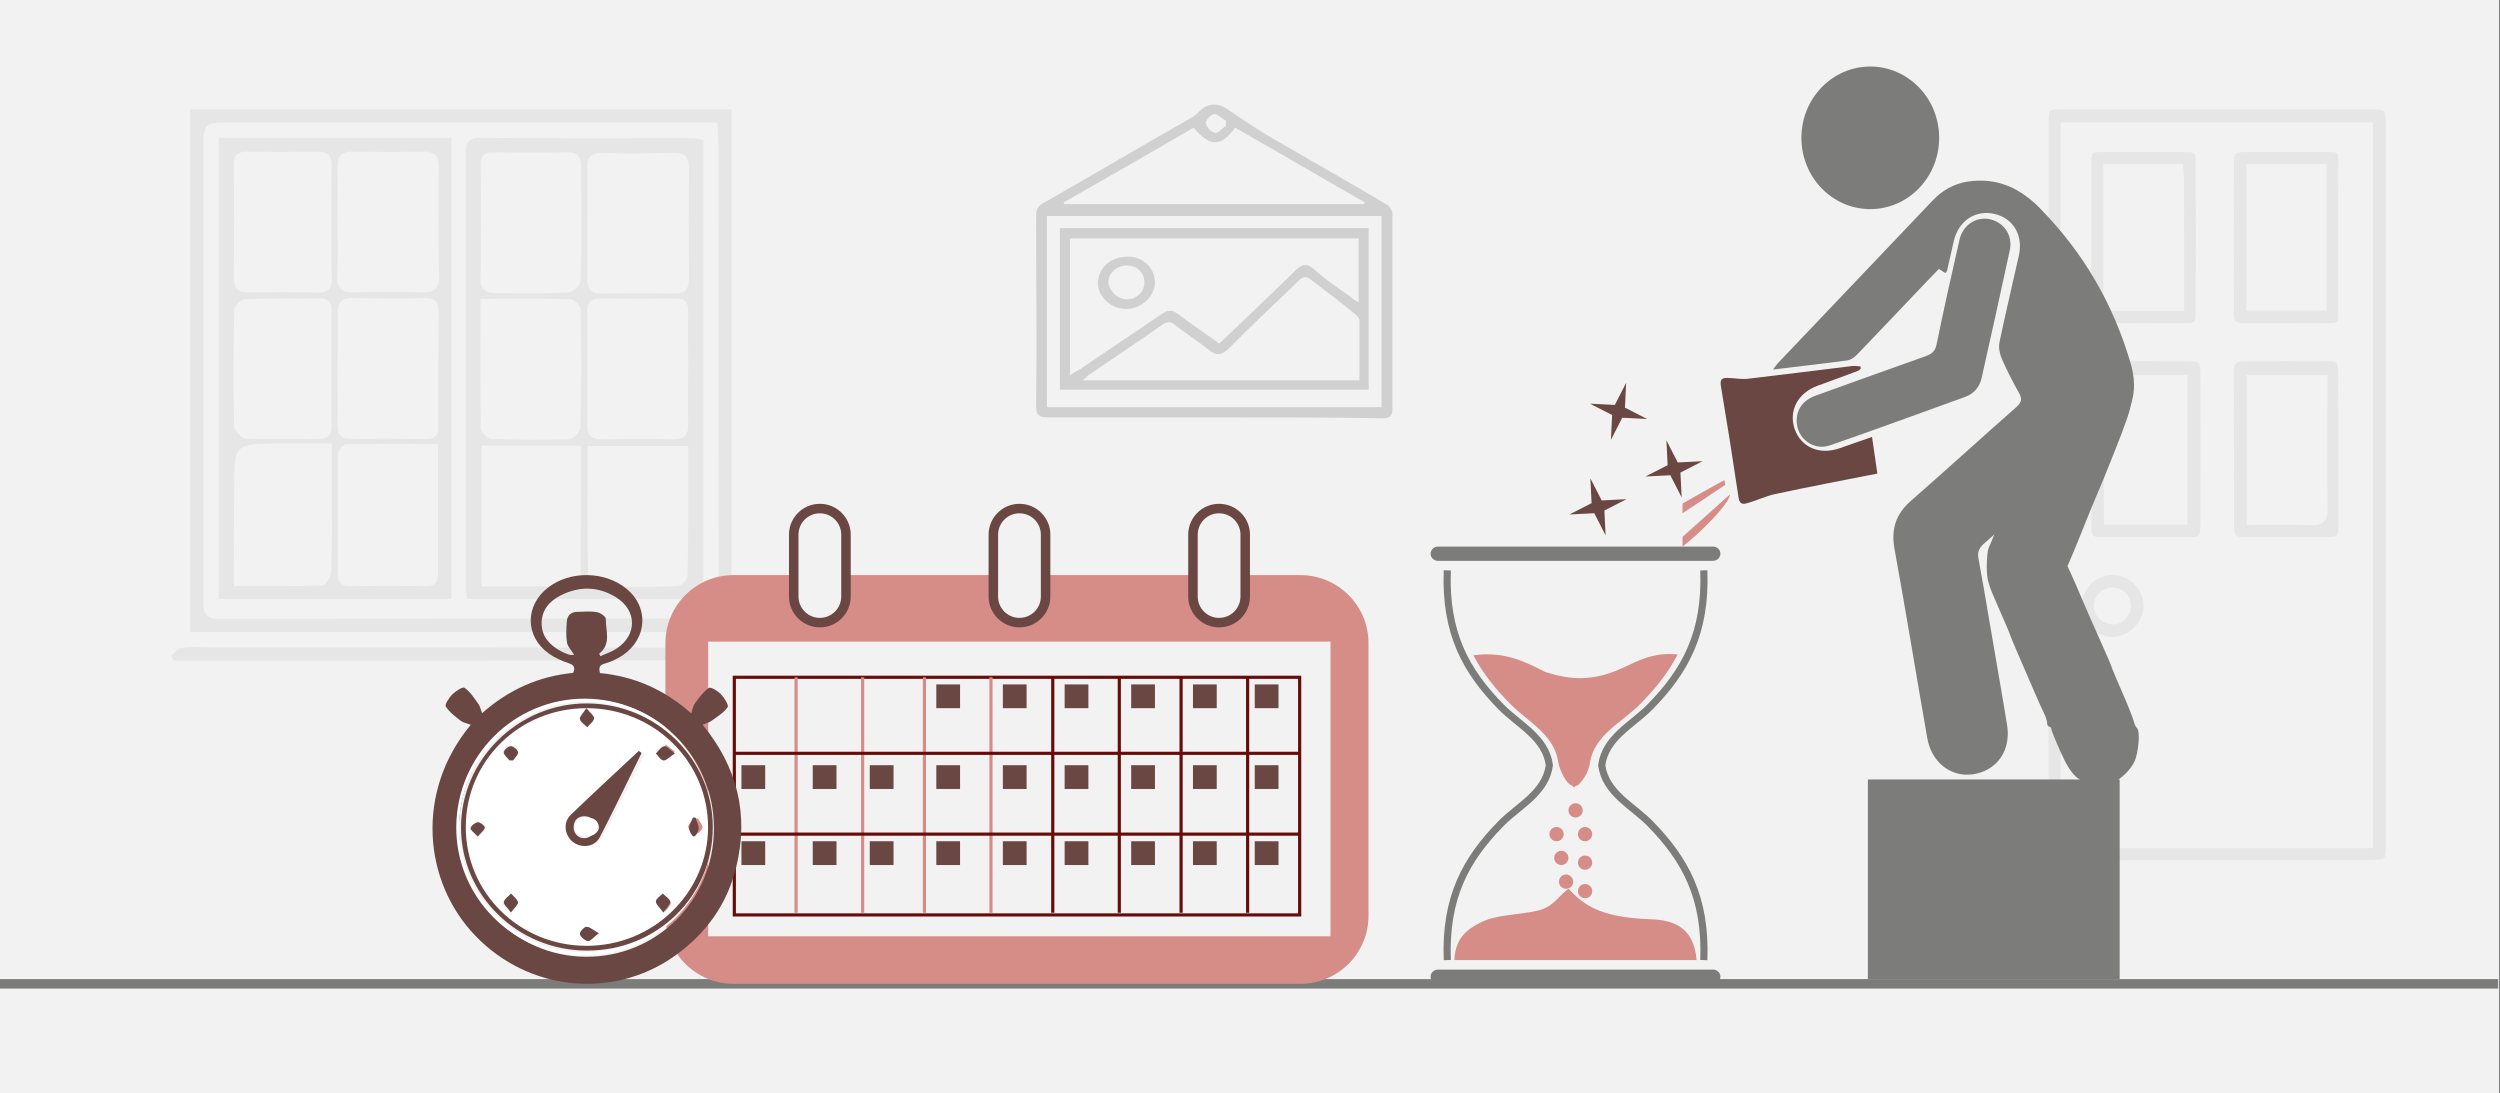 <svg width="526" height="230" xmlns="http://www.w3.org/2000/svg" xmlns:xlink="http://www.w3.org/1999/xlink" overflow="hidden"><rect width="100%" height="100%" fill="#808080" stroke="none"/><defs><clipPath id="clip0"><path d="M0 0 526 0 526 230 0 230Z" fill-rule="evenodd" clip-rule="evenodd"/></clipPath></defs><g clip-path="url(#clip0)"><rect x="0" y="0" width="525.239" height="230" fill="#FFFFFF" transform="scale(1.001 1)"/><rect x="0" y="0" width="525.239" height="230" fill="#F2F2F2" transform="scale(1.001 1)"/><path d="M0 110C0 73.183 0 36.667 0 0 37.87 0 75.74 0 113.835 0 113.835 36.592 113.835 73.183 113.835 110 75.965 110 38.245 110 0 110ZM110.835 2.78C109.186 2.78 107.836 2.78 106.561 2.78 73.94 2.78 41.32 2.78 8.699 2.78 2.85 2.78 2.775 2.78 2.775 8.791 2.775 40.499 2.85 72.131 2.775 103.839 2.775 106.544 3.749 107.22 6.299 107.22 39.895 107.145 73.49 107.145 107.161 107.145 109.861 107.145 111.135 106.619 111.135 103.388 110.985 71.305 111.06 39.296 111.06 7.213 110.985 5.936 110.91 4.583 110.835 2.78Z" fill="#E7E6E6" fill-rule="evenodd" transform="matrix(1.001 0 -0 1 40 23)"/><path d="M0 1.963C0.753 1.341 1.507 0.373 2.335 0.304 4.444 0.027 6.629 0.235 8.738 0.235 44.518 0.235 80.299 0.235 116.079 0.304 117.737 0.304 120.298-1.01 120.825 1.825 120.825 1.963 117.812 2.931 116.23 2.931 78.792 3 41.43 3 3.992 3 2.862 3 1.808 3 0.678 3 0.377 2.654 0.226 2.309 0 1.963Z" fill="#E7E6E6" fill-rule="evenodd" transform="matrix(1.001 0 -0 1 36 136)"/><path d="M0 0C16.508 0 32.57 0 48.929 0 48.929 32.383 48.929 64.543 48.929 97 32.719 97 16.434 97 0 97 0 64.617 0 32.457 0 0ZM24.985 17.643C24.985 21.365 25.134 25.087 24.911 28.81 24.836 31.49 25.654 32.681 28.48 32.532 33.313 32.383 38.147 32.383 42.98 32.532 45.285 32.606 46.327 31.787 46.327 29.331 46.178 21.514 46.178 13.698 46.252 5.955 46.252 3.722 45.36 2.903 43.203 2.903 38.296 2.978 33.313 2.978 28.331 2.903 25.952 2.829 24.985 3.722 24.985 6.104 25.059 9.975 24.985 13.847 24.985 17.643ZM24.985 48.612C24.985 52.557 25.059 56.503 24.985 60.448 24.911 62.533 25.803 63.352 27.885 63.352 33.09 63.277 38.221 63.277 43.426 63.352 45.509 63.426 46.252 62.533 46.178 60.523 46.103 52.632 46.178 44.666 46.252 36.775 46.252 34.616 45.583 33.648 43.278 33.723 38.221 33.872 33.165 33.797 28.108 33.723 25.877 33.648 24.985 34.542 25.059 36.775 25.059 40.721 25.059 44.666 24.985 48.612ZM46.103 64.394C39.337 64.394 33.09 64.319 26.77 64.468 26.175 64.468 25.059 65.883 25.059 66.627 24.985 75.039 25.059 83.451 25.059 91.863 25.059 93.873 26.101 94.32 27.885 94.32 33.09 94.246 38.296 94.246 43.426 94.32 45.285 94.32 46.103 93.65 46.103 91.715 46.103 82.93 46.103 73.997 46.103 64.394ZM23.721 18.015C23.721 14.07 23.572 10.05 23.795 6.104 23.87 3.648 22.903 2.829 20.523 2.903 15.69 2.978 10.857 2.978 6.023 2.903 3.941 2.903 3.197 3.648 3.197 5.732 3.272 13.623 3.272 21.589 3.197 29.48 3.197 31.787 4.09 32.532 6.246 32.532 11.08 32.457 15.913 32.457 20.747 32.532 22.977 32.606 23.87 31.787 23.795 29.48 23.647 25.683 23.721 21.812 23.721 18.015ZM3.197 94.32C9.741 94.32 15.764 94.394 21.788 94.171 22.457 94.171 23.572 92.385 23.647 91.342 23.87 85.982 23.795 80.697 23.795 75.337 23.795 71.764 23.795 68.265 23.795 64.319 19.78 64.319 16.359 64.319 12.939 64.319 3.272 64.319 3.272 64.319 3.272 73.922 3.197 80.697 3.197 87.322 3.197 94.32ZM23.721 48.612C23.721 48.612 23.721 48.612 23.721 48.612 23.721 44.517 23.647 40.423 23.721 36.403 23.795 34.467 22.977 33.797 21.118 33.797 15.913 33.872 10.708 33.723 5.577 33.946 4.759 33.946 3.272 35.435 3.272 36.254 3.123 44.443 3.049 52.557 3.272 60.746 3.272 61.639 4.908 63.277 5.8 63.277 10.857 63.5 15.913 63.352 20.97 63.352 23.052 63.352 23.795 62.533 23.721 60.448 23.647 56.503 23.721 52.557 23.721 48.612Z" fill="#E7E6E6" fill-rule="evenodd" transform="matrix(1.001 0 -0 1 46 29)"/><path d="M49.928 0.446C49.928 32.606 49.928 64.617 49.928 97 33.462 97 16.92 97 0.227 97 0.151 95.96 0 94.995 0 94.029 0 63.949 0 33.868 0 3.788 0 1.634-0.075 0 3.022 0 17.901 0.149 32.706 0.074 47.586 0.074 48.266 0.074 49.021 0.297 49.928 0.446ZM3.097 33.868C3.097 43.45 3.022 52.362 3.173 61.201 3.173 61.943 4.608 63.28 5.439 63.355 10.877 63.577 16.24 63.577 21.678 63.429 22.509 63.429 24.02 61.943 24.095 61.052 24.322 52.734 24.322 44.489 24.171 36.171 24.171 35.428 22.811 34.017 22.056 33.943 15.938 33.794 9.819 33.868 3.097 33.868ZM46.755 64.84C39.353 64.84 32.631 64.84 25.606 64.84 25.606 74.124 25.53 83.111 25.681 92.098 25.681 92.915 27.268 94.252 28.174 94.326 33.537 94.549 38.975 94.549 44.338 94.326 45.169 94.326 46.604 93.064 46.604 92.321 46.831 83.185 46.755 74.124 46.755 64.84ZM25.53 17.603C25.53 17.603 25.53 17.603 25.53 17.603 25.53 21.688 25.53 25.773 25.53 29.858 25.53 31.863 26.286 32.754 28.401 32.754 33.537 32.68 38.673 32.68 43.885 32.754 46.227 32.754 46.906 31.715 46.906 29.561 46.831 21.762 46.831 13.963 46.906 6.239 46.906 4.011 46 3.194 43.809 3.194 38.749 3.268 33.764 3.342 28.703 3.194 26.135 3.119 25.455 4.234 25.53 6.536 25.681 10.175 25.53 13.889 25.53 17.603ZM3.173 17.751C3.173 17.751 3.173 17.751 3.173 17.751 3.173 21.688 3.248 25.624 3.097 29.561 3.022 31.789 4.003 32.68 6.194 32.68 11.33 32.68 16.466 32.828 21.603 32.532 22.509 32.457 24.171 30.897 24.171 30.006 24.397 21.985 24.246 13.963 24.246 5.942 24.246 3.936 23.491 3.045 21.376 3.045 16.24 3.119 11.104 3.119 5.967 3.045 3.852 2.971 3.022 3.788 3.097 5.868 3.248 9.878 3.173 13.815 3.173 17.751ZM46.755 48.649C46.755 44.712 46.68 40.776 46.755 36.765 46.831 34.834 46.302 33.794 44.036 33.794 38.749 33.868 33.462 33.868 28.174 33.794 26.21 33.794 25.53 34.685 25.53 36.468 25.53 44.489 25.53 52.511 25.53 60.532 25.53 62.538 26.361 63.429 28.476 63.429 33.537 63.355 38.522 63.355 43.583 63.429 46.151 63.503 46.831 62.389 46.755 60.087 46.604 56.373 46.755 52.511 46.755 48.649ZM3.324 94.401C9.744 94.401 15.636 94.326 21.452 94.401 23.718 94.401 24.171 93.212 24.171 91.355 24.171 85.562 24.171 79.769 24.246 73.901 24.246 70.856 24.246 67.811 24.246 64.766 16.92 64.766 10.197 64.766 3.324 64.766 3.324 74.718 3.324 84.299 3.324 94.401Z" fill="#E7E6E6" fill-rule="evenodd" transform="matrix(1.001 0 -0 1 98 29)"/><path d="M0.043 79.869C0.043 54.365 0.043 28.861 0.043 3.401 0.043 0.48 0.52 0 3.469 0 25.411 0 47.397 0 69.338 0 72.244 0 72.894 0.654 72.894 3.575 72.894 21.711 72.894 39.891 72.894 58.027 72.894 90.55 72.894 123.074 72.894 155.597 72.894 159.39 72.591 159.869 68.992 159.913 56.199 160 43.45 159.913 30.658 159.956 21.639 159.956 12.619 160 3.599 160 0.347 160 0 159.651 0 156.381 0.043 130.834 0.043 105.373 0.043 79.869ZM68.211 4.752C46.789 4.752 25.671 4.752 4.553 4.752 4.553 55.063 4.553 105.155 4.553 155.466 25.801 155.466 46.92 155.466 68.211 155.466 68.211 105.112 68.211 54.975 68.211 4.752Z" stroke="#F2F2F2" stroke-width="1.997" stroke-miterlimit="8" fill="#E7E6E6" fill-rule="evenodd" transform="matrix(1.001 0 -0 1 430 22)"/><path d="M23.965 19.71C23.965 25.044 23.965 30.377 23.965 35.666 23.965 38.378 23.406 39 20.867 39 14.93 39 8.992 39 3.055 39 0.818 39 0.086 38.289 0.043 35.933 0 24.999 0.043 14.065 0 3.087 0 0.953 1.076 0.02 3.055 0.02 8.992 0.02 14.93-0.025 20.867 0.02 23.234 0.02 23.879 0.775 23.922 3.22 23.965 8.776 23.965 14.243 23.965 19.71ZM4.69 4.865C4.69 14.776 4.69 24.51 4.69 34.466 9.078 34.466 13.295 34.378 17.512 34.511 19.189 34.555 19.706 34.066 19.706 32.288 19.62 24.821 19.663 17.31 19.663 9.843 19.663 8.242 19.663 6.642 19.663 4.865 14.543 4.865 9.724 4.865 4.69 4.865Z" stroke="#F2F2F2" stroke-width="1.997" stroke-miterlimit="8" fill="#E7E6E6" fill-rule="evenodd" transform="matrix(1.001 0 -0 1 469 75)"/><path d="M23.922 18.972C23.922 24.281 23.922 29.546 23.922 34.855 23.922 37.422 23.405 37.987 20.951 37.987 14.921 38.031 8.891 37.944 2.862 37.987 0.837 37.987 0.019 37.03 0.019 35.072 0.019 24.411-0.024 13.75 0.019 3.089 0.019 0.653 0.708 0 3.12 0 9.063 0 15.05 0 20.994 0 23.535 0 23.965 0.479 23.965 3.089 23.922 8.398 23.922 13.707 23.922 18.972ZM4.627 4.525C4.627 14.273 4.627 23.802 4.627 33.375 9.667 33.375 14.576 33.375 19.486 33.375 19.486 23.672 19.486 14.185 19.486 4.525 14.49 4.525 9.667 4.525 4.627 4.525Z" stroke="#F2F2F2" stroke-width="1.997" stroke-miterlimit="8" fill="#E7E6E6" fill-rule="evenodd" transform="matrix(1.001 0 -0 1 469 31)"/><path d="M0.011 19.428C0.011 14.09 0.011 8.752 0.011 3.414 0.011 0.745 0.641 0.078 3.25 0.033 9.412-0.011 15.529-0.011 21.692 0.033 24.21 0.033 24.93 0.745 24.93 3.236 24.975 14.134 24.975 25.033 24.93 35.886 24.93 38.333 24.21 39 21.647 39 15.484 39 9.367 39 3.205 39 0.596 39 0.056 38.422 0.056 35.842-0.034 30.415 0.011 24.899 0.011 19.428ZM20.207 34.374C20.207 24.365 20.207 14.668 20.207 4.882 14.855 4.882 9.772 4.882 4.644 4.882 4.644 14.802 4.644 24.499 4.644 34.374 9.817 34.374 14.9 34.374 20.207 34.374Z" stroke="#F2F2F2" stroke-width="1.997" stroke-miterlimit="8" fill="#E7E6E6" fill-rule="evenodd" transform="matrix(1.001 0 -0 1 439 75)"/><path d="M0.043 19.006C0.043 13.7 0.043 8.437 0.043 3.131 0.043 0.478 0.432 0.043 2.981 0 8.942 0 14.904 0 20.909 0 23.328 0 23.933 0.522 23.933 2.87 23.976 13.613 23.976 24.311 23.933 35.054 23.933 37.402 23.328 37.967 20.909 37.967 14.947 38.011 8.986 38.011 2.981 37.967 0.432 37.967 0 37.489 0 34.836 0 29.617 0.043 24.311 0.043 19.006ZM4.536 4.523C4.536 14.308 4.536 23.876 4.536 33.444 9.59 33.444 14.429 33.444 19.527 33.444 19.527 29.139 19.527 25.007 19.527 20.876 19.527 16.179 19.527 11.482 19.483 6.828 19.483 6.089 19.397 5.306 19.354 4.523 14.299 4.523 9.504 4.523 4.536 4.523Z" stroke="#F2F2F2" stroke-width="1.997" stroke-miterlimit="8" fill="#E7E6E6" fill-rule="evenodd" transform="matrix(1.001 0 -0 1 439 31)"/><path d="M14.978 7.456C14.978 11.512 11.508 14.956 7.467 15 3.382 15 0 11.599 0 7.5 0 3.358 3.338 0 7.467 0 11.552 0 14.978 3.401 14.978 7.456ZM10.322 7.5C10.322 5.843 9.136 4.622 7.467 4.622 5.842 4.622 4.524 5.887 4.524 7.456 4.524 8.983 5.886 10.334 7.467 10.378 9.048 10.421 10.322 9.113 10.322 7.5Z" stroke="#F2F2F2" stroke-width="1.997" stroke-miterlimit="8" fill="#E7E6E6" fill-rule="evenodd" transform="matrix(1.001 0 -0 1 437 120)"/><path d="M0 0 525.087 0" stroke="#7C7C7B" stroke-width="1.997" stroke-miterlimit="8" fill="none" fill-rule="evenodd" transform="matrix(1.001 0 -0 1 0 207)"/><path d="M0 14.334C-2.35189e-15 6.417 6.417 0 14.334 0L133.452 0C141.368-2.35189e-15 147.786 6.417 147.786 14.334L147.786 71.666C147.786 79.583 141.368 86 133.452 86L14.334 86C6.417 86 0 79.583 0 71.666Z" fill="#D68D87" fill-rule="evenodd" transform="matrix(1.001 0 -0 1 140 121)"/><rect x="0" y="0" width="130.81" height="62" fill="#F2F2F2" transform="matrix(1.001 0 -0 1 149 135)"/><path d="M0 5.492C-7.63879e-16 2.459 2.459 0 5.492 0L5.492 0C8.524 -7.63879e-16 10.983 2.459 10.983 5.492L10.983 18.509C10.983 21.541 8.524 24 5.492 24L5.492 24C2.459 24 0 21.541 0 18.509Z" stroke="#6A4742" stroke-width="1.997" stroke-miterlimit="8" fill="#F2F2F2" fill-rule="evenodd" transform="matrix(1.001 0 -0 1 167 107)"/><path d="M0 5.492C-7.63879e-16 2.459 2.459 0 5.492 0L5.492 0C8.524 -7.63879e-16 10.983 2.459 10.983 5.492L10.983 18.509C10.983 21.541 8.524 24 5.492 24L5.492 24C2.459 24 0 21.541 0 18.509Z" stroke="#6A4742" stroke-width="1.997" stroke-miterlimit="8" fill="#F2F2F2" fill-rule="evenodd" transform="matrix(1.001 0 -0 1 209 107)"/><path d="M0 5.492C-7.63879e-16 2.459 2.459 0 5.492 0L5.492 0C8.524 -7.63879e-16 10.983 2.459 10.983 5.492L10.983 18.509C10.983 21.541 8.524 24 5.492 24L5.492 24C2.459 24 0 21.541 0 18.509Z" stroke="#6A4742" stroke-width="1.997" stroke-miterlimit="8" fill="#F2F2F2" fill-rule="evenodd" transform="matrix(1.001 0 -0 1 251 107)"/><rect x="0" y="0" width="118.828" height="50" stroke="#660D0A" stroke-width="0.666" stroke-miterlimit="8" fill="none" transform="matrix(1.001 0 -0 1 154.5 142.5)"/><path d="M0 0 0 49.547" stroke="#D68D87" stroke-width="0.666" stroke-miterlimit="8" fill="none" fill-rule="evenodd" transform="matrix(1.001 0 -0 1 167.5 142.5)"/><path d="M0 0 0 49.547" stroke="#D68D87" stroke-width="0.666" stroke-miterlimit="8" fill="none" fill-rule="evenodd" transform="matrix(1.001 0 -0 1 181.5 142.5)"/><path d="M0 0 0 49.547" stroke="#D68D87" stroke-width="0.666" stroke-miterlimit="8" fill="none" fill-rule="evenodd" transform="matrix(1.001 0 -0 1 194.5 142.5)"/><path d="M0 0 0 49.547" stroke="#D68D87" stroke-width="0.666" stroke-miterlimit="8" fill="none" fill-rule="evenodd" transform="matrix(1.001 0 -0 1 208.5 142.5)"/><path d="M0 0 0 49.547" stroke="#660D0A" stroke-width="0.666" stroke-miterlimit="8" fill="none" fill-rule="evenodd" transform="matrix(1.001 0 -0 1 221.5 142.5)"/><path d="M0 0 0 49.547" stroke="#660D0A" stroke-width="0.666" stroke-miterlimit="8" fill="none" fill-rule="evenodd" transform="matrix(1.001 0 -0 1 235.5 142.5)"/><path d="M0 0 0 49.547" stroke="#660D0A" stroke-width="0.666" stroke-miterlimit="8" fill="none" fill-rule="evenodd" transform="matrix(1.001 0 -0 1 248.5 142.5)"/><path d="M0 0 0 49.547" stroke="#660D0A" stroke-width="0.666" stroke-miterlimit="8" fill="none" fill-rule="evenodd" transform="matrix(1.001 0 -0 1 262.5 142.5)"/><path d="M0 0 118.775 0" stroke="#660D0A" stroke-width="0.666" stroke-miterlimit="8" fill="none" fill-rule="evenodd" transform="matrix(1.001 0 -0 1 154.5 158.5)"/><path d="M0 0 118.775 0" stroke="#660D0A" stroke-width="0.666" stroke-miterlimit="8" fill="none" fill-rule="evenodd" transform="matrix(1.001 0 -0 1 154.5 175.5)"/><rect x="0" y="0" width="4.993" height="5" fill="#6A4742" transform="matrix(1.001 0 -0 1 197 144)"/><rect x="0" y="0" width="4.993" height="5" fill="#6A4742" transform="matrix(1.001 0 -0 1 211 144)"/><rect x="0" y="0" width="4.993" height="5" fill="#6A4742" transform="matrix(1.001 0 -0 1 224 144)"/><rect x="0" y="0" width="4.993" height="5" fill="#6A4742" transform="matrix(1.001 0 -0 1 238 144)"/><rect x="0" y="0" width="4.993" height="5" fill="#6A4742" transform="matrix(1.001 0 -0 1 251 144)"/><rect x="0" y="0" width="4.993" height="5" fill="#6A4742" transform="matrix(1.001 0 -0 1 264 144)"/><rect x="0" y="0" width="4.993" height="5" fill="#6A4742" transform="matrix(1.001 0 -0 1 156 161)"/><rect x="0" y="0" width="4.993" height="5" fill="#6A4742" transform="matrix(1.001 0 -0 1 171 161)"/><rect x="0" y="0" width="4.993" height="5" fill="#6A4742" transform="matrix(1.001 0 -0 1 183 161)"/><rect x="0" y="0" width="4.993" height="5" fill="#6A4742" transform="matrix(1.001 0 -0 1 211 161)"/><rect x="0" y="0" width="4.993" height="5" fill="#6A4742" transform="matrix(1.001 0 -0 1 224 161)"/><rect x="0" y="0" width="4.993" height="5" fill="#6A4742" transform="matrix(1.001 0 -0 1 238 161)"/><rect x="0" y="0" width="4.993" height="5" fill="#6A4742" transform="matrix(1.001 0 -0 1 251 161)"/><rect x="0" y="0" width="4.993" height="5" fill="#6A4742" transform="matrix(1.001 0 -0 1 264 161)"/><rect x="0" y="0" width="4.993" height="5" fill="#6A4742" transform="matrix(1.001 0 -0 1 156 177)"/><rect x="0" y="0" width="4.993" height="5" fill="#6A4742" transform="matrix(1.001 0 -0 1 171 177)"/><rect x="0" y="0" width="4.993" height="5" fill="#6A4742" transform="matrix(1.001 0 -0 1 183 177)"/><rect x="0" y="0" width="4.993" height="5" fill="#6A4742" transform="matrix(1.001 0 -0 1 197 177)"/><rect x="0" y="0" width="4.993" height="5" fill="#6A4742" transform="matrix(1.001 0 -0 1 211 177)"/><rect x="0" y="0" width="4.993" height="5" fill="#6A4742" transform="matrix(1.001 0 -0 1 224 177)"/><rect x="0" y="0" width="4.993" height="5" fill="#6A4742" transform="matrix(1.001 0 -0 1 251 177)"/><rect x="0" y="0" width="4.993" height="5" fill="#6A4742" transform="matrix(1.001 0 -0 1 264 177)"/><rect x="0" y="0" width="4.993" height="5" fill="#6A4742" transform="matrix(1.001 0 -0 1 197 161)"/><rect x="0" y="0" width="4.993" height="5" fill="#6A4742" transform="matrix(1.001 0 -0 1 238 177)"/><path d="M35.202 20.611C42.417 21.314 48.691 24.058 54.372 29.088 54.651 28.279 54.756 27.541 55.139 27.013 56.01 25.817 56.916 24.551 58.067 23.741 58.45 23.46 59.914 24.34 60.576 25.008 61.308 25.782 62.319 27.365 62.04 27.787 61.204 28.983 59.844 29.792 58.624 30.671 58.171 31.023 57.544 31.164 56.777 31.48 64.062 40.38 66.536 50.335 63.852 61.345 61.97 69.224 57.474 75.451 50.956 80.094 37.921 89.38 20.18 87.516 9.027 75.908-1.953 64.511-3.661 45.586 8.05 31.48 7.284 31.199 6.517 31.093 5.959 30.671 4.809 29.792 3.554 28.842 2.788 27.646 2.543 27.259 3.45 25.817 4.112 25.149 4.809 24.445 6.343 23.425 6.726 23.706 7.911 24.551 8.782 25.887 9.654 27.118 10.002 27.576 10.107 28.244 10.421 29.053 16.032 24.093 22.341 21.279 29.556 20.576 30.009 19.52 29.869 18.958 28.615 18.535 27.151 18.043 25.687 17.41 24.432 16.495 19.378 12.872 19.413 6.329 24.362 2.565 28.998-0.952 36.213-0.847 40.744 2.847 45.484 6.681 45.205 13.259 40.012 16.847 38.897 17.621 37.572 18.219 36.248 18.606 35.133 18.887 34.888 19.45 35.202 20.611ZM35.028 16.53C35.133 16.706 35.202 16.882 35.307 17.058 36.422 16.53 37.607 16.179 38.618 15.51 43.044 12.661 43.044 7.455 38.583 4.676 34.854 2.354 30.88 2.284 26.977 4.254 24.606 5.45 22.933 7.314 22.933 10.128 22.933 12.942 24.641 14.736 26.977 16.003 27.534 16.319 28.127 16.566 28.719 16.741 29.033 16.847 29.416 16.777 29.765 16.777 29.172 15.792 28.405 15.053 28.266 14.174 28.022 12.731 28.127 11.254 28.231 9.777 28.301 8.51 29.068 7.771 30.392 7.736 31.786 7.701 33.215 7.56 34.575 7.807 35.272 7.912 36.422 8.721 36.422 9.214 36.387 11.711 37.642 14.49 35.028 16.53ZM32.449 26.204C17.705 26.169 5.68 38.234 5.541 53.184 5.402 68.028 17.461 80.235 32.239 80.305 47.192 80.375 59.147 68.38 59.147 53.29 59.182 38.304 47.227 26.204 32.449 26.204Z" fill="#6A4742" fill-rule="evenodd" transform="matrix(1.001 0 -0 1 91 121)"/><path d="M27.032 0C41.897 0.035 53.922 12.113 53.922 27.035 53.922 42.097 41.897 54.07 26.856 54 11.956 53.93-0.139 41.746 0.001 26.93 0.106 12.008 12.202-0.035 27.032 0ZM53.221 26.93C53.186 12.394 41.476 0.667 26.927 0.632 12.587 0.597 0.667 12.534 0.597 27 0.562 41.501 12.377 53.333 26.892 53.333 41.616 53.333 53.291 41.641 53.221 26.93Z" fill="#FFFFFF" fill-rule="evenodd" transform="matrix(1.001 0 -0 1 96 147)"/><path d="M52.923 25.983C52.959 40.498 41.245 52.035 26.462 52 11.855 52-0.035 40.325 0 26.017 0.035 11.779 12.031-0.035 26.497 0 41.104 0.069 52.888 11.64 52.923 25.983ZM1.341 26.052C1.341 39.805 12.525 50.857 26.462 50.857 40.363 50.857 51.759 39.771 51.794 26.191 51.794 12.402 40.504 1.317 26.497 1.317 12.525 1.317 1.341 12.299 1.341 26.052Z" fill="#6A4742" fill-rule="evenodd" transform="matrix(1.001 0 -0 1 97 148)"/><path d="M0 24.983C0 11.092 11.289 0 25.392 0 39.566 0 50.962 11.232 50.926 25.087 50.891 38.838 39.423 50.035 25.356 50 11.289 50-0.036 38.838 0 24.983ZM37.571 9.762C37.358 9.622 37.144 9.482 36.966 9.342 32.158 13.716 27.279 18.02 22.543 22.498 20.833 24.108 21.225 26.767 23.113 28.131 24.893 29.426 27.636 29.111 28.704 27.117 31.767 21.379 34.651 15.535 37.571 9.762ZM48.754 23.198C48.469 23.198 48.22 23.163 47.935 23.163 47.507 23.793 46.724 24.423 46.76 25.052 46.795 25.577 47.685 26.452 48.22 26.487 48.754 26.522 49.68 25.682 49.751 25.122 49.822 24.528 49.11 23.828 48.754 23.198ZM9.224 43.072C9.972 42.127 10.862 41.498 10.791 41.008 10.684 40.343 9.829 39.818 9.259 39.258 8.69 39.818 7.799 40.308 7.657 40.973 7.55 41.428 8.476 42.092 9.224 43.072ZM43.946 9.132C42.806 8.328 42.13 7.523 41.667 7.628 40.99 7.768 40.492 8.607 39.922 9.167 40.456 9.692 40.955 10.602 41.525 10.637 42.166 10.672 42.806 9.867 43.946 9.132ZM41.631 43.212C42.379 42.092 43.198 41.393 43.091 40.903 42.949 40.273 42.059 39.783 41.525 39.258 40.99 39.783 40.064 40.308 40.064 40.868 40.029 41.463 40.848 42.092 41.631 43.212ZM8.939 10.987C9.188 10.987 9.437 10.987 9.651 10.987 10.043 10.322 10.791 9.622 10.755 9.027 10.72 8.502 9.722 7.628 9.153 7.663 8.583 7.698 7.621 8.607 7.621 9.097 7.657 9.692 8.476 10.357 8.939 10.987ZM27.814 47.306C26.638 46.641 25.926 45.906 25.285 45.976 24.751 46.011 23.861 47.096 23.967 47.516 24.11 48.111 25 48.88 25.641 48.95 26.104 48.985 26.71 48.145 27.814 47.306ZM25.321 0.315C24.644 1.33 23.825 2.029 23.932 2.519 24.074 3.149 24.929 3.639 25.499 4.164 26.033 3.569 26.852 3.009 26.959 2.379 27.03 1.889 26.104 1.295 25.321 0.315ZM2.6 27.327C3.348 26.207 4.131 25.577 4.096 24.948 4.06 24.423 3.027 23.443 2.6 23.548 1.959 23.653 1.175 24.493 1.068 25.122 0.962 25.577 1.816 26.242 2.6 27.327Z" fill="#FFFFFF" fill-rule="evenodd" transform="matrix(1.001 0 -0 1 98 149)"/><path d="M15.977 0.429C13.045 6.37 10.218 12.31 7.18 18.178 6.12 20.182 3.4 20.54 1.633 19.216-0.204 17.82-0.628 15.101 1.068 13.455 5.767 8.91 10.607 4.473 15.376 0 15.588 0.107 15.765 0.25 15.977 0.429ZM3.859 18.357C5.095 18.393 6.332 17.248 6.261 16.031 6.155 14.671 5.378 13.777 4.036 13.741 2.693 13.705 1.81 14.457 1.704 15.852 1.563 17.212 2.552 18.322 3.859 18.357Z" fill="#6A4742" fill-rule="evenodd" transform="matrix(1.001 0 -0 1 119 158)"/><path d="M1.329 0.031C1.567 0.825 2.041 1.619 1.994 2.371 1.946 2.998 1.329 4 0.974 4 0.618 3.958 0.001 2.914 0.001 2.287-0.023 1.577 0.499 0.783 0.784 0.031 0.974-0.01 1.14-0.01 1.329 0.031Z" fill="#6A4742" fill-rule="evenodd" transform="matrix(1.001 0 -0 1 145 172)"/><path d="M1.5 4C0.788 2.973-0.094 2.275 0.008 1.798 0.144 1.101 0.991 0.587 1.534 0 2.043 0.624 2.856 1.174 2.992 1.835 3.06 2.312 2.212 3.009 1.5 4Z" fill="#6A4742" fill-rule="evenodd" transform="matrix(1.001 0 -0 1 106 188)"/><path d="M3.994 1.507C2.863 2.27 2.192 3.034 1.591 2.999 1.025 2.964 0.53 2.062 0 1.542 0.566 0.987 1.06 0.154 1.732 0.015 2.192-0.124 2.899 0.709 3.994 1.507Z" fill="#6A4742" fill-rule="evenodd" transform="matrix(1.001 0 -0 1 138 157)"/><path d="M1.578 4C0.772 2.867-0.034 2.23 0.001 1.628 0.036 1.062 0.947 0.531 1.437 0 1.998 0.566 2.839 1.027 2.979 1.664 3.119 2.159 2.348 2.867 1.578 4Z" fill="#6A4742" fill-rule="evenodd" transform="matrix(1.001 0 -0 1 138 188)"/><path d="M1.224 3C0.782 2.432 0 1.864 0 1.295 0 0.822 0.918 0.001 1.462 0.001 1.971-0.031 2.923 0.759 2.991 1.232 3.059 1.8 2.345 2.4 1.937 3 1.7 2.968 1.462 2.968 1.224 3Z" fill="#6A4742" fill-rule="evenodd" transform="matrix(1.001 0 -0 1 106 157)"/><path d="M3.994 1.343C2.897 2.189 2.239 3.034 1.727 2.999 1.069 2.928 0.192 2.189 0.009 1.555-0.101 1.132 0.85 0.04 1.362 0.005 2.02-0.066 2.751 0.674 3.994 1.343Z" fill="#6A4742" fill-rule="evenodd" transform="matrix(1.001 0 -0 1 122 195)"/><path d="M1.378 0C2.185 0.991 3.062 1.651 2.992 2.128 2.887 2.826 2.08 3.376 1.553 4 0.992 3.413 0.15 2.936 0.01 2.275-0.096 1.798 0.676 1.064 1.378 0Z" fill="#6A4742" fill-rule="evenodd" transform="matrix(1.001 0 -0 1 122 149)"/><path d="M1.519 3C0.747 2.148-0.096 1.625 0.009 1.24 0.114 0.745 0.922 0.113 1.519 0.003 1.941-0.052 2.959 0.69 2.995 1.103 3.03 1.598 2.257 2.12 1.519 3Z" fill="#6A4742" fill-rule="evenodd" transform="matrix(1.001 0 -0 1 99 173)"/><path d="M2.401 3.999C0.973 3.968-0.107 3.008 0.009 1.831 0.124 0.593 1.089-0.058 2.555 0.004 4.06 0.035 4.909 0.809 4.986 1.986 5.102 3.039 3.751 4.03 2.401 3.999Z" fill="#FFFFFF" fill-rule="evenodd" transform="matrix(1.001 0 -0 1 121 172)"/><path d="M0 1.5C-3.81387e-16 0.672 0.671 0 1.498 0 2.325 -3.81935e-16 2.996 0.672 2.996 1.5 2.996 2.328 2.325 3 1.498 3 0.671 3 -5.72081e-16 2.328 0 1.5Z" fill="#D68D87" fill-rule="evenodd" transform="matrix(1.001 0 -0 1 330 169)"/><path d="M0 1.5C-3.81387e-16 0.672 0.671 0 1.498 0 2.325 -3.81935e-16 2.996 0.672 2.996 1.5 2.996 2.328 2.325 3 1.498 3 0.671 3 -5.72081e-16 2.328 0 1.5Z" fill="#D68D87" fill-rule="evenodd" transform="matrix(1.001 0 -0 1 332 174)"/><path d="M0 1.5C-3.81387e-16 0.672 0.671 0 1.498 0 2.325 -3.81935e-16 2.996 0.672 2.996 1.5 2.996 2.328 2.325 3 1.498 3 0.671 3 -5.72081e-16 2.328 0 1.5Z" fill="#D68D87" fill-rule="evenodd" transform="matrix(1.001 0 -0 1 326 174)"/><path d="M0 1.5C-3.81387e-16 0.672 0.671 0 1.498 0 2.325 -3.81935e-16 2.996 0.672 2.996 1.5 2.996 2.328 2.325 3 1.498 3 0.671 3 -5.72081e-16 2.328 0 1.5Z" fill="#D68D87" fill-rule="evenodd" transform="matrix(1.001 0 -0 1 327 179)"/><path d="M0 1.5C-3.81387e-16 0.672 0.671 0 1.498 0 2.325 -3.81935e-16 2.996 0.672 2.996 1.5 2.996 2.328 2.325 3 1.498 3 0.671 3 -5.72081e-16 2.328 0 1.5Z" fill="#D68D87" fill-rule="evenodd" transform="matrix(1.001 0 -0 1 332 180)"/><path d="M0 1.5C-3.81387e-16 0.672 0.671 0 1.498 0 2.325 -3.81935e-16 2.996 0.672 2.996 1.5 2.996 2.328 2.325 3 1.498 3 0.671 3 -5.72081e-16 2.328 0 1.5Z" fill="#D68D87" fill-rule="evenodd" transform="matrix(1.001 0 -0 1 332 186)"/><path d="M0 1.5C-3.81387e-16 0.672 0.671 0 1.498 0 2.325 -3.81935e-16 2.996 0.672 2.996 1.5 2.996 2.328 2.325 3 1.498 3 0.671 3 -5.72081e-16 2.328 0 1.5Z" fill="#D68D87" fill-rule="evenodd" transform="matrix(1.001 0 -0 1 328 184)"/><path d="M0 1.5C-3.81387e-16 0.672 0.671 0 1.498 0 2.325 -3.81948e-16 2.996 0.672 2.996 1.5 2.996 2.328 2.325 3 1.498 3 0.671 3 -5.72081e-16 2.328 0 1.5Z" fill="#D68D87" fill-rule="evenodd" transform="matrix(1.001 0 -0 1 327 192)"/><path d="M1.538 0 59.379 0C60.219 0 60.912 0.676 60.912 1.502L60.912 1.502C60.912 2.324 60.219 3 59.379 3L1.538 3C0.692 3 0 2.324 0 1.502L0 1.502C0 0.676 0.692 0 1.538 0Z" fill="#7C7C7B" fill-rule="evenodd" transform="matrix(1.001 0 -0 1 301 115)"/><path d="M1.538 0 59.379 0C60.219 0 60.912 0.676 60.912 1.498L60.912 1.498C60.912 2.324 60.219 3 59.379 3L1.538 3C0.692 3 0 2.324 0 1.498L0 1.498C0 0.676 0.692 0 1.538 0Z" fill="#7C7C7B" fill-rule="evenodd" transform="matrix(1.001 0 -0 1 301 204)"/><path d="M0.509 82C0 68.776 4.449 60.783 11.801 53.274 15.519 49.483 21.163 46.868 21.968 41 21.163 35.132 15.519 32.517 11.801 28.726 4.449 21.217 0 13.223 0.509 0" stroke="#7C7C7B" stroke-width="1.498" stroke-miterlimit="8" fill="none" fill-rule="evenodd" transform="matrix(1.001 0 -0 1 304 120)"/><path d="M22.018 28.177C23.42 26.814 24.187 25.232 24.472 23.65 25.3 17.726 31.108 15.086 34.929 11.259 38.222 7.96 40.951 4.571 42.938 0.694 37.745 0.185 34.681 2.031 31.322 3.553 24.503 6.702 19.65 5.804 15.051 4.367 10.788 2.166 6.499 0 0 0.873 1.977 4.676 4.67 8.01 7.912 11.259 11.738 15.086 17.038 17.562 17.866 23.485 18.156 25.247 19.782 28.147 20.57 28.187 21.779 29 20.585 28.666 22.018 28.177Z" fill="#D68D87" fill-rule="evenodd" transform="matrix(1.001 0 -0 1 310 137)"/><path d="M21.46 82C21.968 68.776 17.519 60.783 10.162 53.274 6.449 49.483 0.805 46.868 0 41 0.805 35.132 6.449 32.517 10.162 28.726 17.519 21.217 21.968 13.223 21.46 0" stroke="#7C7C7B" stroke-width="1.498" stroke-miterlimit="8" fill="none" fill-rule="evenodd" transform="matrix(1.001 0 -0 1 337 120)"/><path d="M0 15 50.926 15C50.335 8.107 46.116 6.589 41.345 6.422 30.131 6.024 27.034 3.154 23.987 0 21.858 1.523 20.876 3.773 17.603 4.574 13.249 5.586 8.995 5.331 5.407 7.144 2.495 8.613 0.175 10.539 0 15Z" fill="#D68D87" fill-rule="evenodd" transform="matrix(1.001 0 -0 1 306 187)"/><rect x="0" y="0" width="52.923" height="42" fill="#7C7C7B" transform="matrix(1.001 0 -0 1 393 164)"/><path d="M0 6.217 5.118 5.118 6.217 0 7.316 5.118 12.433 6.217 7.316 7.316 6.217 12.433 5.118 7.316Z" fill="#6A4742" fill-rule="evenodd" transform="matrix(0.967 0.259 -0.258 0.966 336.132 78.928)"/><path d="M0 6.217 5.118 5.118 6.217 0 7.316 5.118 12.433 6.217 7.316 7.316 6.217 12.433 5.118 7.316Z" fill="#6A4742" fill-rule="evenodd" transform="matrix(0.967 -0.259 0.258 0.966 344.6 94.252)"/><path d="M0 6.217 5.118 5.118 6.217 0 7.316 5.118 12.433 6.217 7.316 7.316 6.217 12.433 5.118 7.316Z" fill="#6A4742" fill-rule="evenodd" transform="matrix(0.967 -0.259 0.258 0.966 328.6 102.241)"/><path d="M37.446 65.821C25.722 65.821 13.998 65.821 2.45 65.821 0.525 65.821 0 65.285 0 63.318 0.175 50.089 0 36.681 0 23.452 0 22.022 0.35 21.307 1.75 20.591 12.074 14.692 22.398 8.614 32.721 2.714 33.421 2.357 33.946 1.82 34.471 1.284 36.221-0.325 37.971-0.325 39.895 0.748 42.695 2.714 45.495 4.502 48.294 6.29 56.869 11.295 65.443 16.122 73.842 21.128 74.367 21.485 74.891 22.379 74.891 22.916 74.891 36.681 74.891 50.447 74.891 64.034 74.891 65.821 74.017 66 72.792 66 61.068 65.821 49.169 65.821 37.446 65.821 37.446 65.821 37.446 65.821 37.446 65.821ZM72.617 63.676C72.617 50.089 72.617 36.86 72.617 23.452 48.994 23.452 25.547 23.452 2.275 23.452 2.275 37.039 2.275 50.268 2.275 63.676 25.722 63.676 49.169 63.676 72.617 63.676ZM5.774 20.591C5.774 20.77 5.949 20.949 5.949 20.949 26.947 20.949 47.945 20.949 68.942 20.949 68.942 20.77 69.117 20.591 69.117 20.591 60.018 15.407 50.919 10.044 41.82 4.859 38.846 8.971 36.571 8.971 33.071 4.859 23.972 10.223 14.873 15.407 5.774 20.591ZM39.895 4.502C39.895 4.144 39.895 3.787 39.895 3.429 39.02 2.893 38.146 1.999 37.446 1.999 36.746 1.999 35.521 3.429 35.696 3.966 35.871 4.859 36.921 5.932 37.621 5.932 38.146 6.111 39.02 5.038 39.895 4.502Z" fill="#D0D0D0" fill-rule="evenodd" transform="matrix(1.001 0 -0 1 218 22)"/><path d="M0 34C0 22.667 0 11.513 0 0 21.694 0 43.212 0 64.906 0 64.906 11.333 64.906 22.487 64.906 34 43.388 34 21.694 34 0 34ZM2.116 30.942C2.998 30.402 3.527 30.042 4.233 29.683 10.053 25.725 15.697 21.947 21.518 17.989 22.752 17.27 23.458 17.09 24.692 17.989 27.515 20.148 30.513 22.127 33.511 24.286 38.803 19.249 44.094 14.212 49.209 9.175 50.796 7.556 51.854 7.196 53.618 8.815 55.734 10.794 58.204 12.413 60.497 14.032 61.202 14.572 61.908 15.111 62.789 15.651 62.789 10.794 62.789 6.476 62.789 2.159 42.506 2.159 22.4 2.159 2.116 2.159 2.116 11.693 2.116 21.227 2.116 30.942ZM62.966 32.021C62.966 27.704 62.966 23.566 62.966 19.429 62.966 18.889 62.26 18.169 61.731 17.809 58.909 15.471 55.911 13.312 52.913 10.973 51.854 10.074 51.149 10.074 50.09 11.153 45.328 15.831 40.39 20.328 35.628 25.185 34.04 26.804 32.982 26.984 31.218 25.545 28.925 23.746 26.456 22.127 24.163 20.328 23.282 19.608 22.576 19.608 21.518 20.328 16.403 23.926 11.288 27.344 5.997 30.942 5.644 31.302 5.291 31.661 4.762 32.021 24.516 32.021 43.565 32.021 62.966 32.021Z" fill="#D0D0D0" fill-rule="evenodd" transform="matrix(1.001 0 -0 1 223 48)"/><path d="M11.983 5.419C11.983 8.463 9.033 11 5.899 11 2.765 11 0 8.463 0 5.589 0 2.545 2.581 0.008 6.084 0.008 9.402-0.161 11.983 2.376 11.983 5.419ZM6.084 1.868C4.056 1.868 2.212 3.39 2.212 5.25 2.212 7.111 4.056 8.971 6.084 8.971 8.111 8.971 9.771 7.449 9.771 5.419 9.771 3.39 8.296 1.868 6.084 1.868Z" fill="#D0D0D0" fill-rule="evenodd" transform="matrix(1.001 0 -0 1 231 54)"/><path d="M-9.986-11C-5.744-7.7-0.044-1.793 0 0-3.579-3.219-6.804-6.111-9.986-8.963-9.986-9.656-9.986-10.307-9.986-11Z" fill="#D68D87" fill-rule="evenodd" transform="matrix(1.001 8.75495e-08 8.74228e-08 -1 364 104)"/><path d="M-8.987-7C-5.987-5.024-3.027-3.047-0.027-1.029 0.056-0.988-0.068-0.659-0.191 0-3.233-1.688-6.11-3.294-8.987-4.941-8.987-5.641-8.987-6.3-8.987-7Z" fill="#D68D87" fill-rule="evenodd" transform="matrix(1.001 8.75495e-08 8.74228e-08 -1 363 101)"/><path d="M-75.89-39.756C-70.301-39.071-65.243-38.508-60.226-37.823-59.45-37.703-58.675-37.099-58.104-36.495-53.005-31.181-47.947-25.827-42.889-20.513-42.277-19.869-41.665-19.265-41.012-18.581-40.523-18.903-40.115-19.185-39.666-19.466-39.503-19.225-39.34-19.104-39.299-18.943-38.809-16.85-38.361-14.757-37.871-12.663-36.851-8.396-33.262-6.061-29.264-7.027-25.348-7.953-23.267-11.536-24.206-15.763-25.552-21.841-27.02-27.92-28.285-34.039-28.53-35.166-28.203-36.495-27.755-37.582-26.694-40.037-25.429-42.413-24.124-44.788-23.43-46.035-23.757-46.76-24.777-47.686-32.16-54.208-39.462-60.85-46.886-67.371-50.068-70.149-51.088-73.329-50.354-77.436-47.947-90.68-45.785-104.005-43.46-117.289-42.562-122.442-38.442-125.622-33.751-124.898-28.734-124.092-25.797-119.825-26.694-114.471-27.877-107.185-29.182-99.939-30.406-92.652-31.14-88.305-31.875-83.917-32.69-79.569-32.935-78.281-32.65-77.355-31.589-76.429-23.512-69.263-15.476-62.017-7.399-54.811-6.909-54.369-6.379-53.926-5.808-53.563-0.505-49.618 1.127-44.667-0.75-38.306-4.339-26.109-10.499-15.36-19.433-6.182-23.675-1.673-28.734 0.782-35.056-0.224-37.871-0.667-40.319-2.076-42.277-4.129-53.168-15.562-64.019-26.994-74.911-38.467-75.156-38.749-75.36-39.071-75.89-39.756Z" fill="#7C7C7B" fill-rule="evenodd" transform="matrix(1.001 8.75495e-08 8.74228e-08 -1 449 38)"/><path d="M-44.935-42.566C-44.935-46.195-41.434-48.927-37.934-47.704-28.438-44.401-18.983-40.935-9.527-37.51-7.717-36.858-6.51-35.471-6.067-33.555-4.055-24.544-2.044-15.573-0.112-6.521 0.491-3.463-1.4-0.771-4.337-0.119-7.153 0.493-9.97-1.302-10.694-4.36-12.384-11.699-13.994-19.039-15.523-26.419-15.804-27.846-16.488-28.458-17.736-28.907-25.501-31.679-33.267-34.452-41.032-37.265-43.607-38.244-44.935-40.079-44.935-42.566Z" fill="#7C7C7B" fill-rule="evenodd" transform="matrix(1.001 8.75495e-08 8.74228e-08 -1 423 46)"/><path d="M-3.53-0.092C-4.132-0.052-4.734 0.029-5.295-0.011-12.597-0.903-19.898-1.836-27.199-2.687-28.523-2.849-29.887-2.566-31.251-2.525-32.374-2.485-33.177-2.566-32.896-4.188-31.572-12.054-30.328-19.92-29.165-27.787-28.924-29.287-28.002-29.084-27.119-28.8-25.193-28.233-23.348-27.341-21.422-26.935-14.442-25.435-7.422-24.097 0-22.637-0.361-20.123-0.722-17.65-1.123-14.933-3.61-15.784-5.777-16.555-7.983-17.325-12.155-18.785-16.007-17.122-17.371-13.311-18.695-9.459-16.769-5.728-12.637-4.188-9.748-3.133-6.86-2.079-3.972-0.984-3.811-0.903-3.691-0.741-3.53-0.619-3.53-0.457-3.53-0.295-3.53-0.092Z" fill="#6A4742" fill-rule="evenodd" transform="matrix(1.001 8.75495e-08 8.74228e-08 -1 395 77)"/><path d="M0-15C3.68674e-15-6.716-6.482 0-14.479 0-22.476 3.8194e-15-28.958-6.716-28.958-15-28.958-23.284-22.476-30-14.479-30-6.482-30 5.53012e-15-23.284 0-15Z" fill="#7C7C7B" fill-rule="evenodd" transform="matrix(1.001 8.75495e-08 8.74228e-08 -1 408 14)"/><path d="M-13.687-0.085C-11.268 0.185-8.527-0.224-5.706-0.802L-2.927-1.371-1.985-5.065C-0.832-9.309-0.951-9.764-7.334-25.603-7.699-26.51-8.455-28.311-9.014-29.606-9.573-30.902-10.658-33.551-11.427-35.494-12.195-37.436-13.309-40.172-13.902-41.572L-14.979-44.117-14.098-46.046C-13.614-47.107-12.592-49.458-11.829-51.271-11.066-53.085-9.375-56.937-8.073-59.833-6.77-62.728-5.704-65.208-5.704-65.343-5.704-65.478-4.723-67.829-3.523-70.568-2.323-73.307-1.218-76.075-1.068-76.719-0.918-77.363-0.62-78.007-0.406-78.149 0.33-78.639 0.008-83.181-0.907-85.216-1.7-86.979-3.854-89.05-5.704-89.827-6.065-89.979-7.443-90.043-8.767-89.97-12.583-89.758-14.111-88.407-16.446-83.182-17.516-80.787-18.392-78.615-18.392-78.355-18.392-78.095-18.588-77.882-18.829-77.882-19.07-77.882-19.267-77.543-19.267-77.13-19.267-76.717-19.549-75.816-19.895-75.129-20.241-74.441-21.206-72.289-22.04-70.346-22.874-68.403-24.363-64.955-25.349-62.684-26.335-60.412-27.141-58.459-27.141-58.344-27.141-58.229-28.224-55.691-29.547-52.705-31.703-47.842-31.954-46.955-31.954-44.204-31.954-42.515-31.777-40.764-31.56-40.315-31.344-39.865-30.548-37.907-29.792-35.965-29.036-34.022-28.13-31.832-27.779-31.099-27.428-30.366-27.141-29.465-27.141-29.097-27.141-28.379-27.215-28.092-28.1-28.961L-29.674-30.717-26.182-24.542Z" fill="#7C7C7B" fill-rule="evenodd" transform="matrix(1.001 8.75495e-08 8.74228e-08 -1 450 75)"/></g></svg>